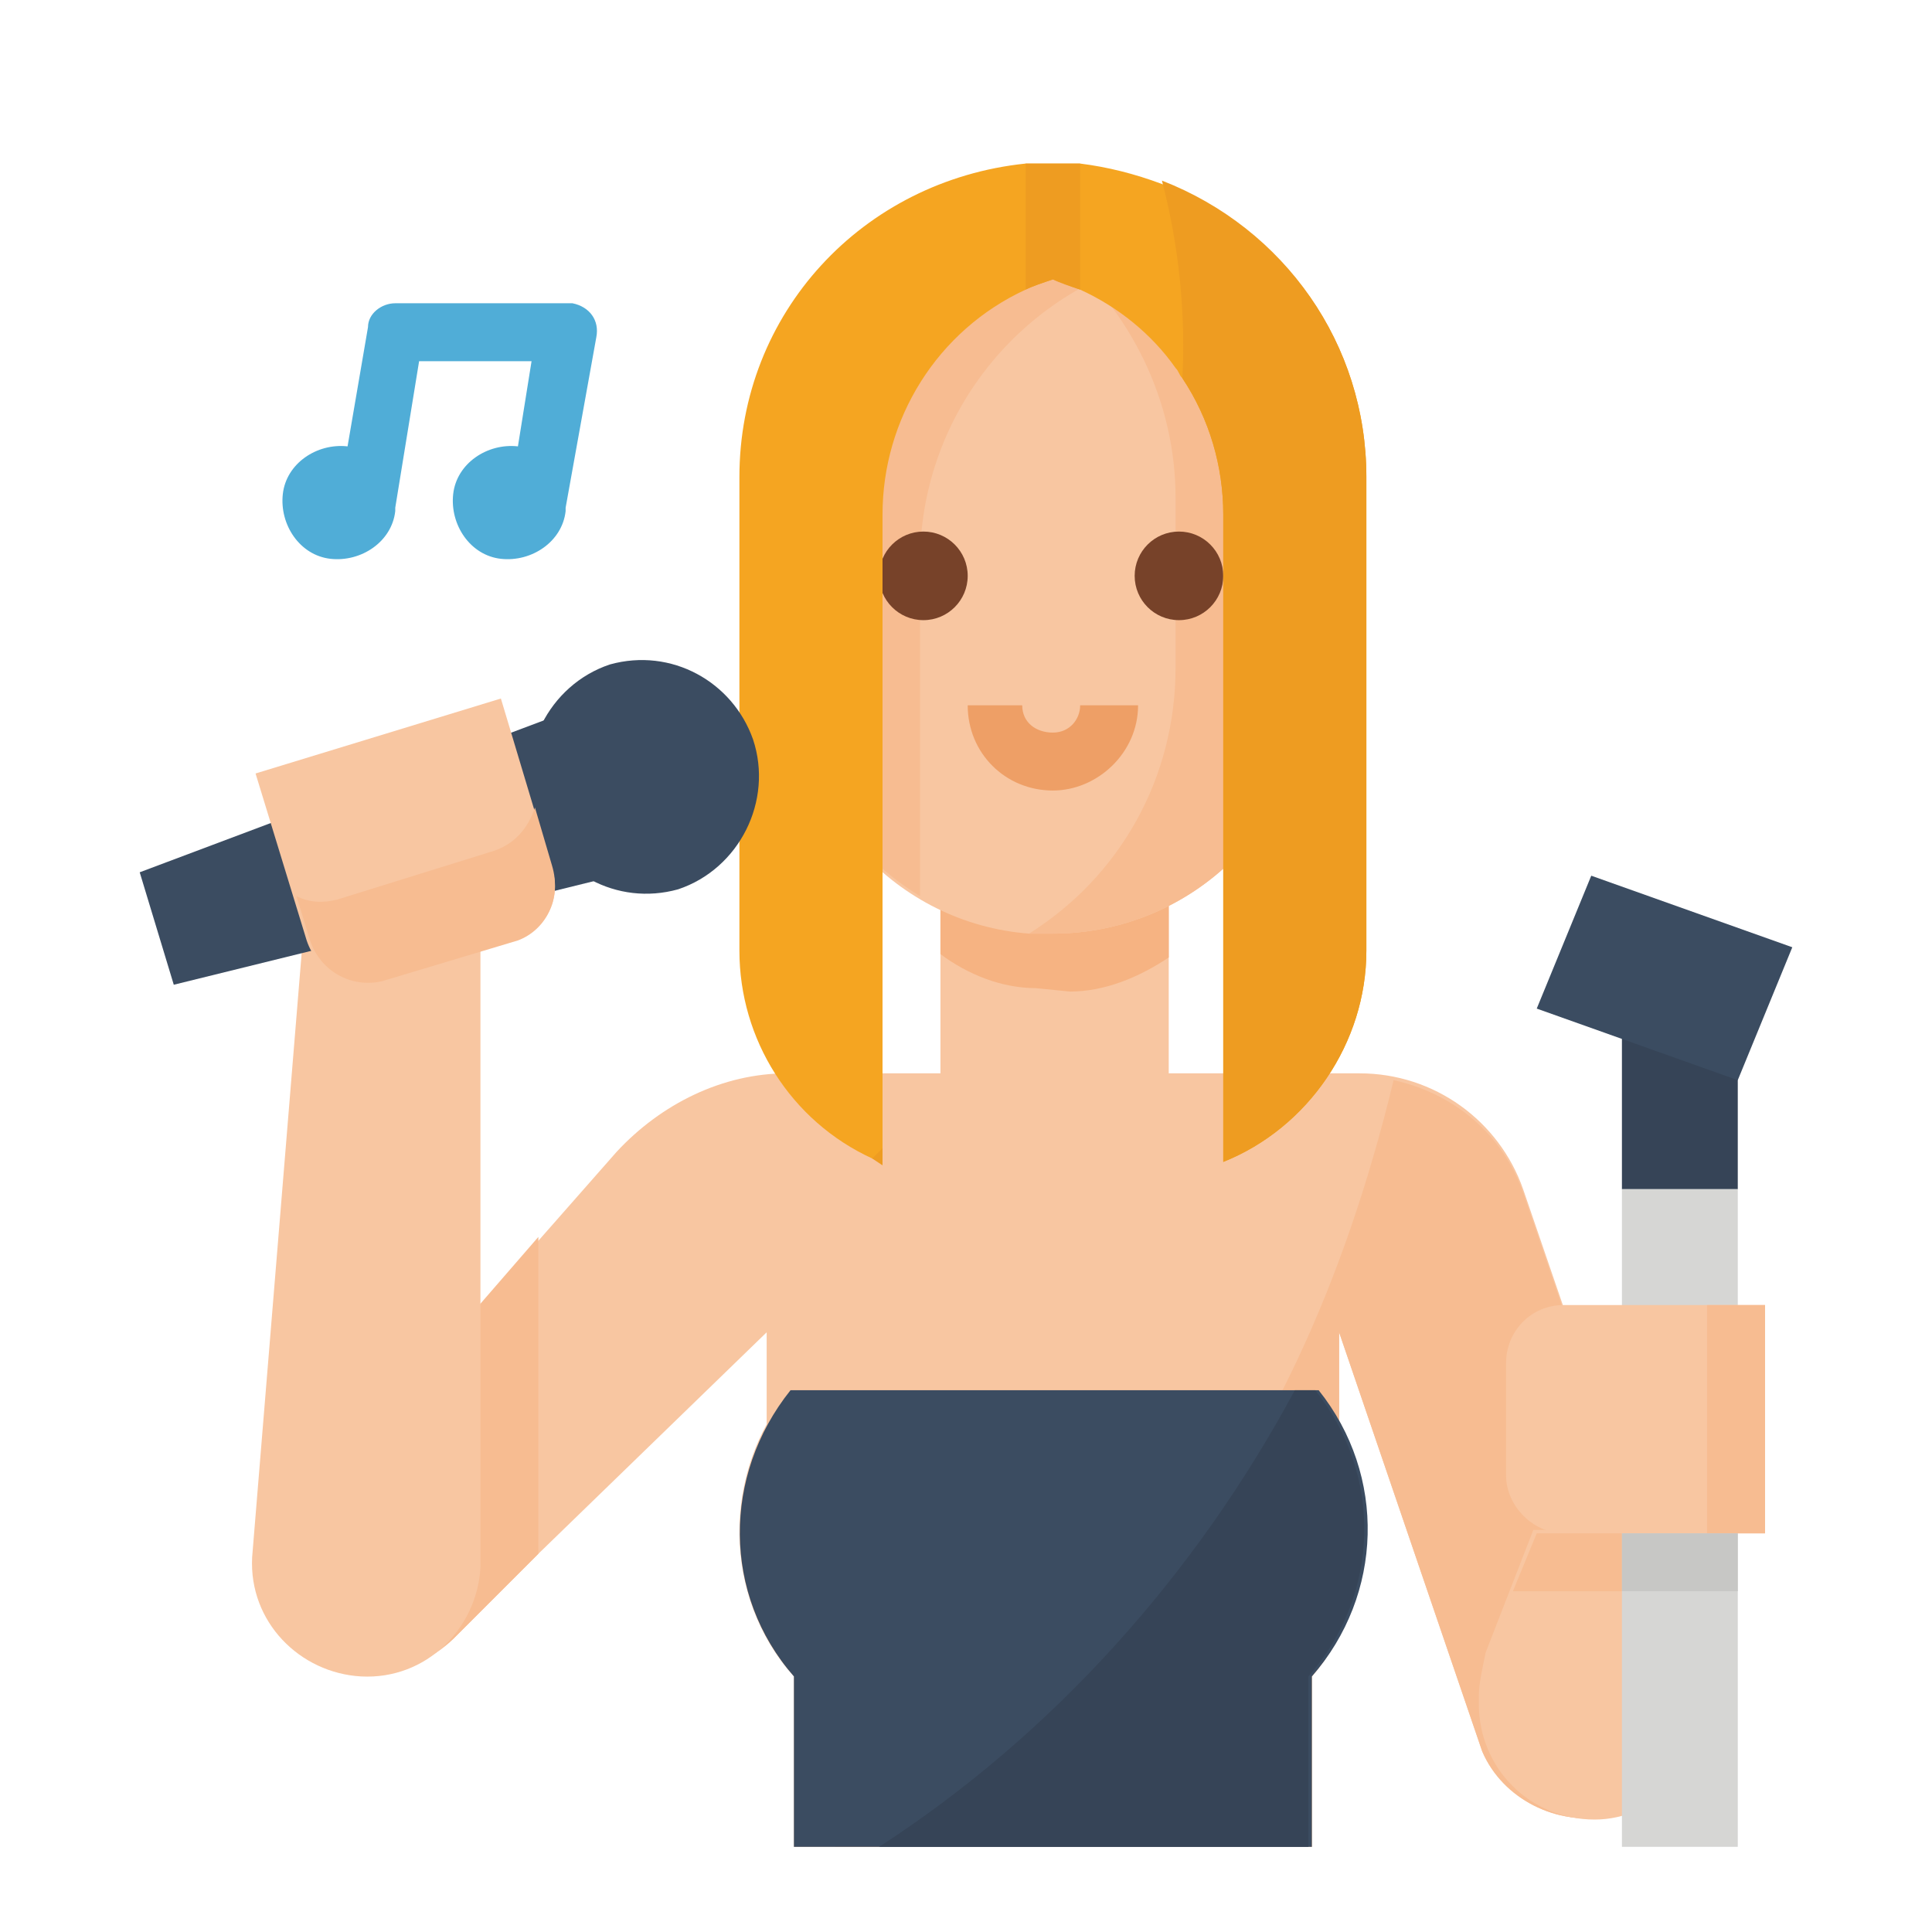 <?xml version="1.0" encoding="utf-8"?>
<!-- Generator: Adobe Illustrator 24.1.1, SVG Export Plug-In . SVG Version: 6.00 Build 0)  -->
<svg version="1.1" id="圖層_1" xmlns="http://www.w3.org/2000/svg" xmlns:xlink="http://www.w3.org/1999/xlink" x="0px" y="0px"
	 viewBox="0 0 56.7 56.7" style="enable-background:new 0 0 56.7 56.7;" xml:space="preserve">
<style type="text/css">
	.st0{fill:#F8C6A1;}
	.st1{fill:#F7BC91;}
	.st2{fill:#F6B382;}
	.st3{fill:#3B4C61;}
	.st4{fill:#EE9F66;}
	.st5{fill:#774229;}
	.st6{fill:#F5A521;}
	.st7{fill:#EE9C21;}
	.st8{fill:#364457;}
	.st9{fill:#D6D6D4;}
	.st10{fill:#50ADD7;}
	.st11{fill:#C7C7C5;}
</style>
<g id="_027-singer">
	<path id="Path_2355" class="st0" d="M47.2,53.3c-1.5,0.3-3.1-0.5-3.7-1.9l-4.2-12.3v2.6c1.3,2.4,1,5.4-0.8,7.5v5H23.3v-5
		c-1.8-2-2.1-5-0.8-7.4v-2.7l-6.7,6.5l-2.5,2.5c-1.2,1.2-3.1,1.1-4.2-0.1c-0.9-0.9-1.1-2.3-0.5-3.4l7.3-8.3l2.2-2.5
		c1.3-1.4,3.1-2.3,5-2.3h4.5v-6.7h6.7v6.7h5.6c2.2,0,4.1,1.4,4.8,3.4l4.8,14c0.6,1.7-0.2,3.6-1.9,4.2c0,0,0,0,0,0L47.2,53.3z"/>
	<path id="Path_2356" class="st1" d="M47.2,53.3c-1.5,0.3-3.1-0.5-3.7-1.9l-4.2-12.3v2.6c1.3,2.4,1,5.4-0.8,7.5v5H24.5
		c7.3-4.2,13.4-10.1,16.4-22.5c1.8,0.4,3.2,1.6,3.8,3.3l4.8,14c0.6,1.7-0.2,3.6-1.9,4.2c0,0,0,0,0,0L47.2,53.3z"/>
	<path id="Path_2357" class="st2" d="M31.4,29.1c1,0,2-0.4,2.9-1v-3.2h-6.7V28c0.8,0.6,1.8,1,2.8,1L31.4,29.1z"/>
	<path id="Path_2358" class="st1" d="M15.8,36.3v9.3l-2.5,2.5c-1.2,1.1-3.1,1.1-4.2-0.1c-0.9-0.9-1.1-2.2-0.5-3.4L15.8,36.3z"/>
	<path id="Path_2359" class="st3" d="M23.3,54.2v-5c-2.1-2.4-2.1-5.9-0.1-8.4h15.5c2,2.5,1.9,6-0.2,8.4v5"/>
	<path id="Path_2360" class="st0" d="M38.4,14v5.9c0,4.2-3.4,7.5-7.5,7.5h0c-0.2,0-0.5,0-0.7,0c-3.9-0.3-6.9-3.6-6.9-7.5V14
		c0-3.7,3-6.7,6.7-6.7h1.7C35.4,7.3,38.4,10.3,38.4,14C38.4,14,38.4,14,38.4,14L38.4,14z"/>
	<path id="Path_2361" class="st1" d="M33.8,7.6c-4,1.1-6.8,4.7-6.8,8.9v9.8c-2.3-1.4-3.7-3.8-3.7-6.5V14c0-3.7,3-6.7,6.7-6.7
		c0,0,0,0,0,0h1.7C32.4,7.3,33.2,7.4,33.8,7.6z"/>
	<path id="Path_2362" class="st4" d="M30.9,23.2c-1.4,0-2.5-1.1-2.5-2.5l0,0H30c0,0.5,0.4,0.8,0.9,0.8c0.5,0,0.8-0.4,0.8-0.8h1.7
		C33.4,22.1,32.2,23.2,30.9,23.2z"/>
	<path id="Path_2363" class="st1" d="M38.4,14v5.9c0,4.2-3.4,7.5-7.5,7.5h0c-0.2,0-0.5,0-0.7,0c2.7-1.7,4.3-4.6,4.3-7.8v-5
		c0-2.8-1.3-5.5-3.5-7.3h0.8C35.4,7.3,38.4,10.3,38.4,14z"/>
	<circle id="Ellipse_14" class="st5" cx="27.1" cy="16.9" r="1.3"/>
	<circle id="Ellipse_15" class="st5" cx="34.6" cy="16.9" r="1.3"/>
	<path id="Path_2364" class="st6" d="M40.1,14v13.9c0,2.7-1.7,5.2-4.2,6.2v-19c0-1.4-0.4-2.8-1.2-4c-0.1-0.1-0.1-0.2-0.2-0.3
		c-0.7-1-1.7-1.8-2.8-2.3c-0.3-0.1-0.5-0.2-0.8-0.3c-0.3,0.1-0.6,0.2-0.8,0.3c-2.6,1.2-4.2,3.8-4.2,6.6v19L25.6,34
		c-2.4-1.1-3.9-3.5-3.9-6.1V14c0-4.8,3.6-8.7,8.4-9.2c0.3,0,0.5,0,0.8,0s0.6,0,0.8,0c0.8,0.1,1.6,0.3,2.4,0.6
		C37.7,6.7,40.1,10.1,40.1,14z"/>
	<path id="Path_2365" class="st7" d="M25.6,34c0.1-0.1,0.2-0.2,0.3-0.3v0.5L25.6,34z"/>
	<path id="Path_2366" class="st7" d="M40.1,14v13.9c0,2.7-1.7,5.2-4.2,6.2v-19c0-1.4-0.4-2.8-1.2-4c0.1-1.9-0.1-3.9-0.6-5.8
		C37.7,6.7,40.1,10.1,40.1,14z"/>
	<path id="Path_2367" class="st0" d="M8.9,27.4L7.4,45.7c-0.1,1.9,1.4,3.4,3.2,3.5c1.9,0.1,3.4-1.4,3.5-3.2V27.4H8.9z"/>
	<path id="Path_2368" class="st3" d="M18.2,20.3L4.1,25.6l1,3.3l14.6-3.6L18.2,20.3z"/>
	<path id="Path_2369" class="st3" d="M17.9,19.5c-1.8,0.6-2.8,2.6-2.2,4.4c0.6,1.7,2.4,2.7,4.2,2.2l0,0c1.8-0.6,2.8-2.6,2.2-4.4
		C21.5,20,19.7,19,17.9,19.5z"/>
	<path id="Path_2370" class="st0" d="M14.7,20.5l-7.2,2.2l1.5,4.9c0.3,0.9,1.2,1.4,2.1,1.2c0,0,0,0,0,0l0,0l4-1.2
		c0.9-0.3,1.4-1.2,1.1-2.1L14.7,20.5z"/>
	<path id="Path_2371" class="st1" d="M16.2,25.4l-0.5-1.7c-0.2,0.6-0.6,1.1-1.3,1.3l-4.5,1.4c-0.4,0.1-0.8,0.1-1.2-0.1l0.4,1.3
		c0.3,0.9,1.2,1.4,2.1,1.2l0,0l4-1.2C16,27.3,16.5,26.4,16.2,25.4L16.2,25.4z"/>
	<path id="Path_2372" class="st0" d="M46.8,53.4c-1.9,0-3.4-1.5-3.4-3.4c0,0,0,0,0,0v-0.2c0-0.4,0.1-0.8,0.2-1.3l1.4-3.6h5v5
		C50.1,51.8,48.6,53.4,46.8,53.4C46.8,53.4,46.8,53.4,46.8,53.4z"/>
	<path id="Path_2373" class="st8" d="M47.6,29.9H51v5h-3.4V29.9z"/>
	<path id="Path_2374" class="st3" d="M46.7,25.7l-1.6,3.9l5.9,2.1l1.6-3.9L46.7,25.7z"/>
	<path id="Path_2375" class="st9" d="M47.6,34.9H51v19.3h-3.4V34.9z"/>
	<path id="Path_2376" class="st0" d="M51.8,45h-5.9c-0.9,0-1.7-0.8-1.7-1.7V40c0-0.9,0.7-1.7,1.7-1.7h5.9L51.8,45z"/>
	<path id="Path_2377" class="st1" d="M50.1,38.3h1.7V45h-1.7L50.1,38.3z"/>
	<path id="Path_2378" class="st10" d="M17.5,9.9c0.1-0.5-0.2-0.9-0.7-1c0,0,0,0,0,0h-5.2c-0.4,0-0.8,0.3-0.8,0.7l-0.6,3.5
		c-0.9-0.1-1.8,0.5-1.9,1.4c-0.1,0.9,0.5,1.8,1.4,1.9c0.9,0.1,1.8-0.5,1.9-1.4c0,0,0-0.1,0-0.1l0,0l0.7-4.3h3.3l-0.4,2.5
		c-0.9-0.1-1.8,0.5-1.9,1.4c-0.1,0.9,0.5,1.8,1.4,1.9c0.9,0.1,1.8-0.5,1.9-1.4c0,0,0-0.1,0-0.1l0,0L17.5,9.9z"/>
	<path id="Path_2379" class="st8" d="M38,40.8c-2.9,5.4-7.1,10.1-12.2,13.4h12.6v-5c2.1-2.4,2.2-5.9,0.2-8.4L38,40.8z"/>
	<path id="Path_2380" class="st1" d="M47.6,46.7V45h-2.5l-0.7,1.7L47.6,46.7z"/>
	<path id="Path_2381" class="st11" d="M47.6,45H51v1.7h-3.4V45z"/>
	<path id="Path_2382" class="st7" d="M31.7,4.8v3.7c-0.3-0.1-0.6-0.2-0.8-0.3c-0.3,0.1-0.6,0.2-0.8,0.3V4.8c0.3,0,0.6,0,0.8,0
		S31.4,4.8,31.7,4.8z"/>
</g>
</svg>
